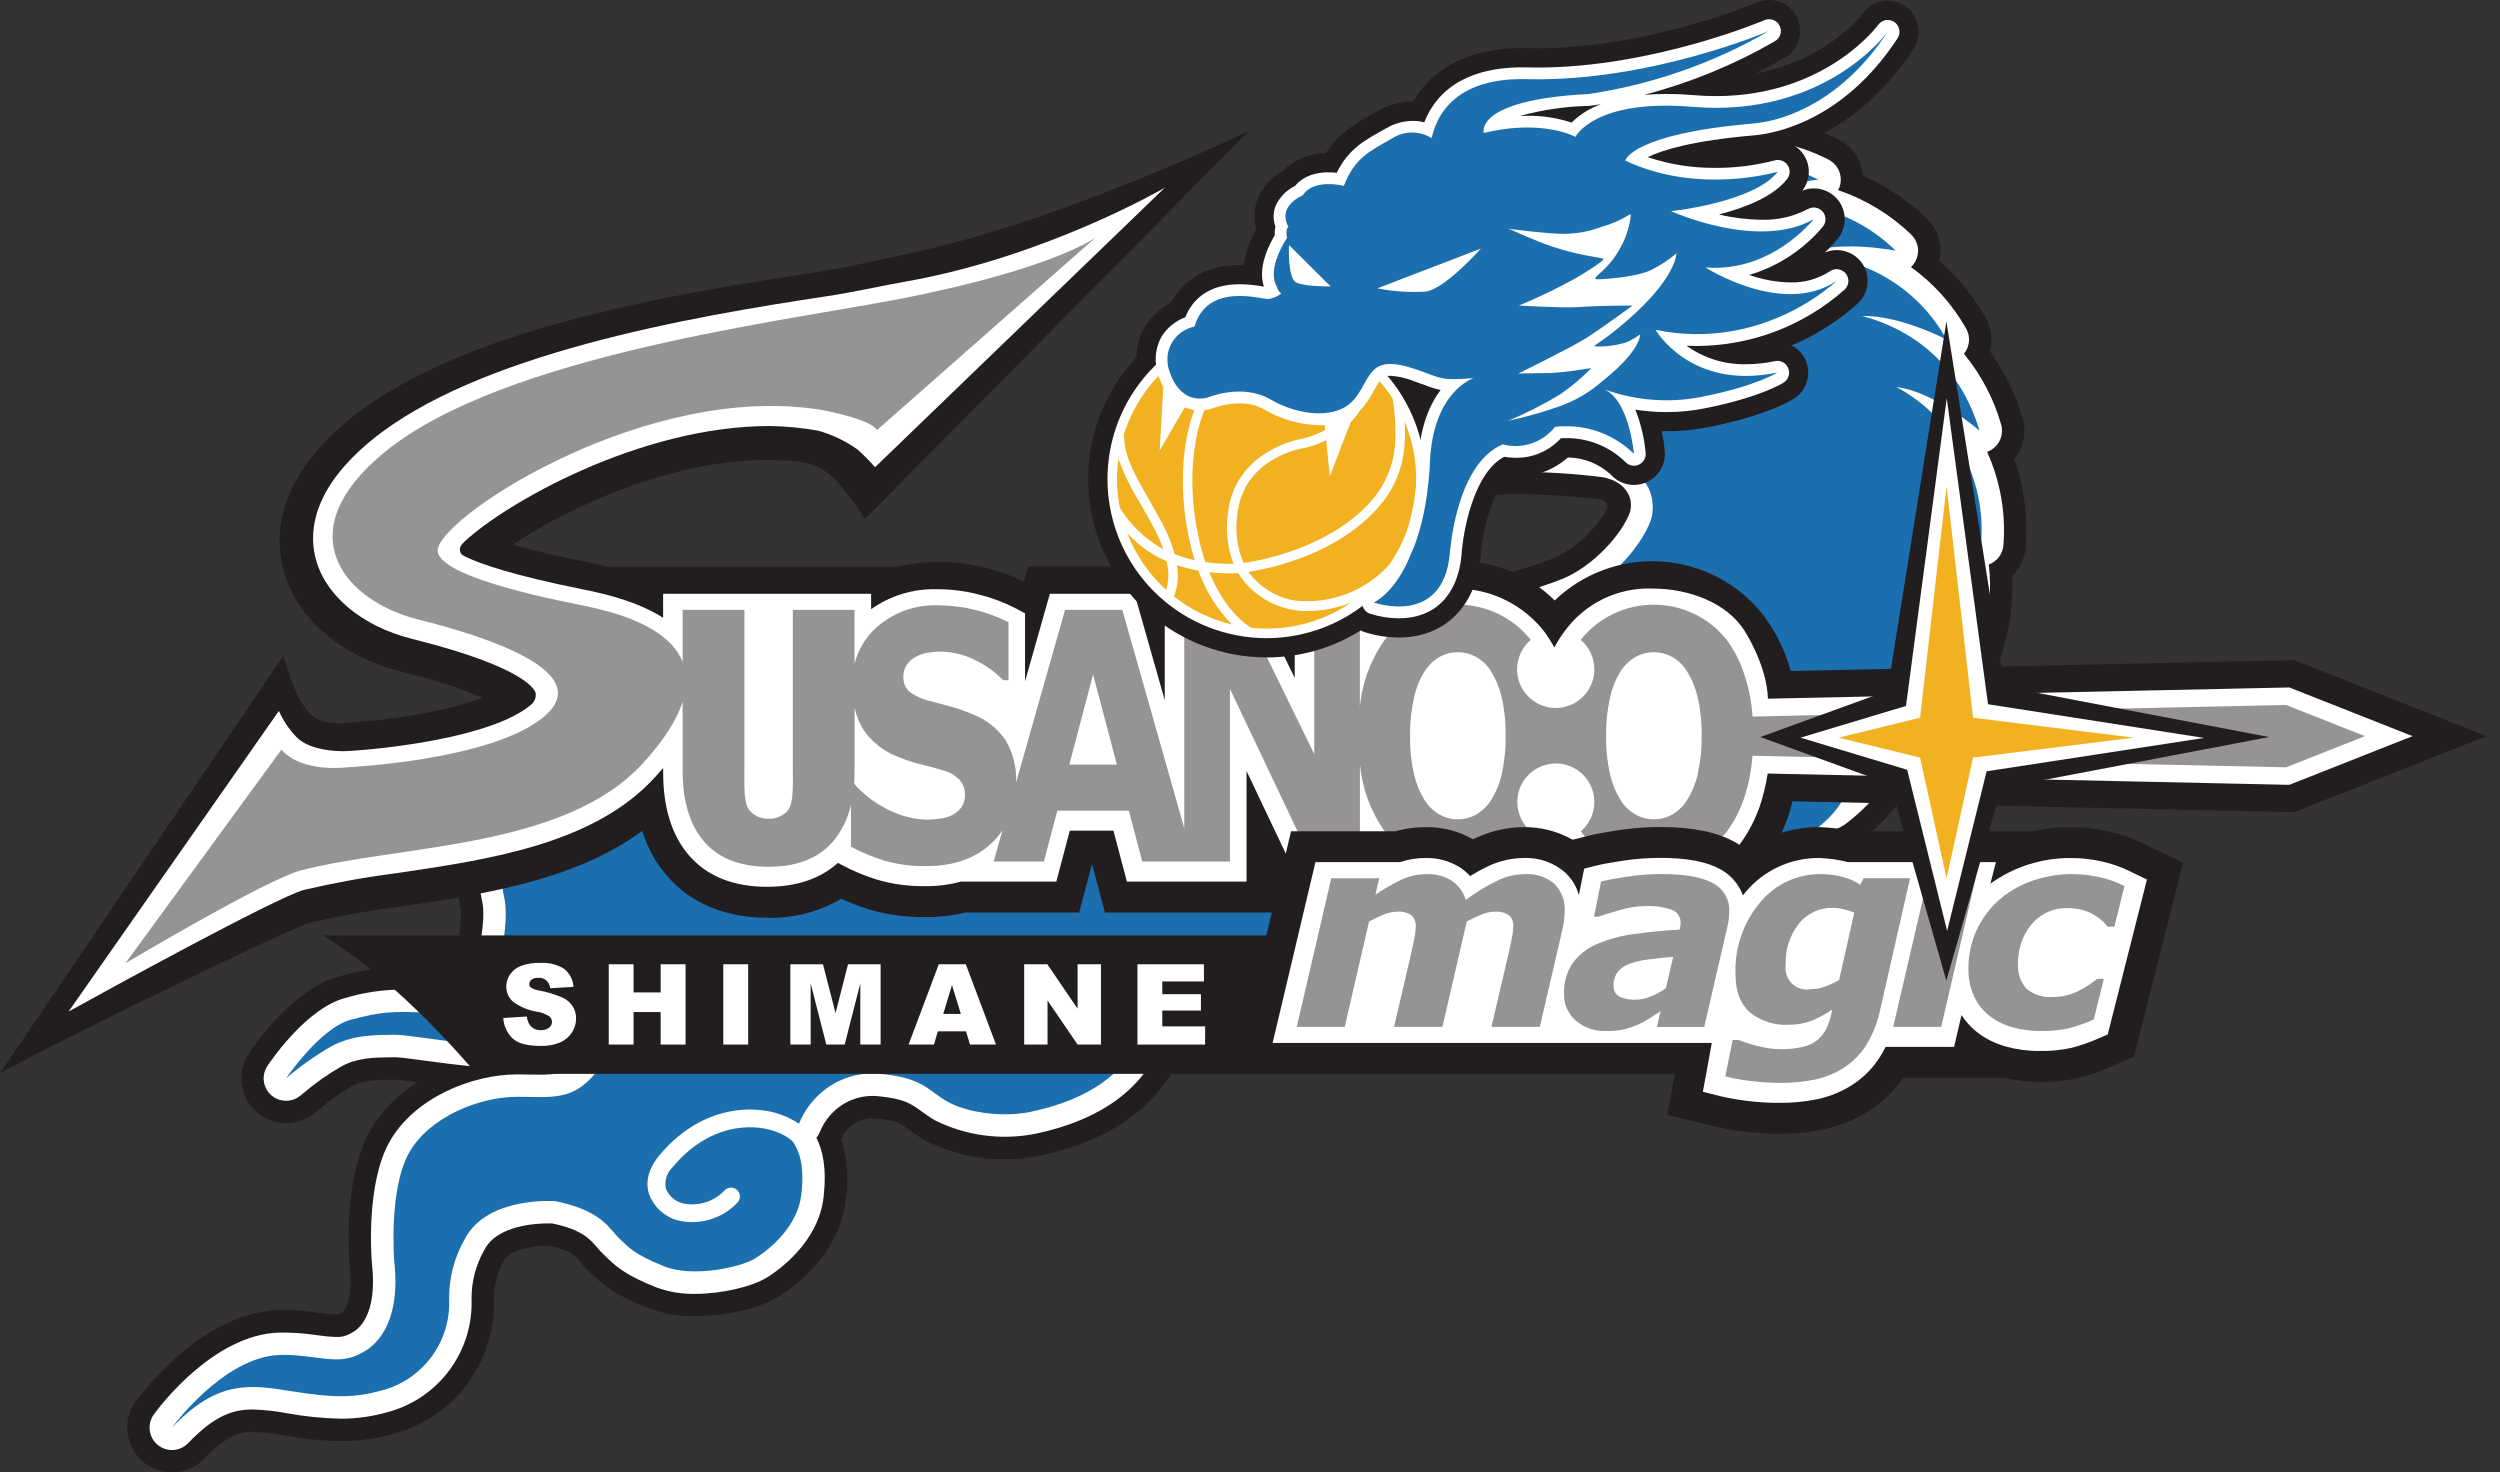 <svg width="163" height="96" viewBox="0 0 163 96" fill="none" xmlns="http://www.w3.org/2000/svg">
<rect x="0" y="0" width="163" height="96" fill="#333333" stroke="none"/>
<path d="M118.886 38.776L60.832 39.461C60.455 39.466 60.083 39.543 59.736 39.688L53.332 42.373C48.757 42.895 44.982 40.05 42.09 41.277C41.95 41.274 41.811 41.273 41.675 41.273C36.718 41.273 33.931 43.418 32.467 45.218C28.333 50.297 29.805 58.115 29.987 58.99L30.02 59.128C30.179 59.824 29.793 62.063 29.505 62.768C29.413 62.873 29.04 63.104 28.229 63.104C28.174 63.104 28.117 63.104 28.059 63.102C27.363 63.076 26.796 63.061 26.293 63.061C24.886 63.055 23.485 63.257 22.136 63.658C19.293 64.408 16.899 67.687 16.232 68.675C15.842 69.254 15.672 69.954 15.753 70.647C15.834 71.341 16.16 71.983 16.673 72.456C17.186 72.93 17.852 73.204 18.55 73.23C19.248 73.255 19.932 73.03 20.478 72.595C20.56 72.529 20.652 72.455 20.756 72.369C21.451 71.776 22.199 71.25 22.991 70.798C23.684 70.419 24.551 70.409 25.39 70.399C25.522 70.399 25.648 70.395 25.746 70.393C25.95 70.395 26.612 70.483 27.202 70.562C25.921 71.362 24.856 72.465 24.102 73.773C22.433 76.784 22.716 81.517 22.791 82.434L22.799 82.531C23.038 84.615 22.524 85.438 22.297 85.584C22.201 85.633 22.134 85.672 22.093 85.697C22.037 85.707 21.979 85.711 21.921 85.709C21.567 85.694 21.213 85.659 20.862 85.606C19.966 85.469 19.061 85.408 18.155 85.423C13.2 85.575 9.284 90.767 8.854 91.359C8.418 91.958 8.226 92.7 8.317 93.435C8.408 94.171 8.774 94.844 9.342 95.319C9.91 95.794 10.638 96.036 11.378 95.996C12.117 95.955 12.814 95.635 13.327 95.101C14.998 93.359 15.89 93.36 16.479 93.36C17.141 93.383 17.801 93.457 18.452 93.58C19.703 93.81 20.971 93.938 22.243 93.96C23.402 93.961 24.555 93.799 25.669 93.479C27.602 92.965 29.303 91.808 30.492 90.198C31.681 88.589 32.286 86.623 32.21 84.624C32.212 83.809 32.418 83.008 32.81 82.294C32.847 82.238 32.882 82.179 32.912 82.119C33.185 81.609 34.414 81.222 35.769 81.222H35.843C37.173 81.519 37.456 81.85 37.811 82.262C38.018 82.514 38.243 82.751 38.483 82.972L38.633 83.113C39.322 83.776 40.12 84.443 42.279 85.298C43.252 85.66 44.286 85.835 45.325 85.815C47.021 85.815 49.379 85.41 50.827 84.502C51.744 83.925 54.764 81.767 55.158 78.184C55.352 76.872 55.246 75.533 54.85 74.267C54.94 74.073 55.053 73.89 55.186 73.722C55.272 73.648 55.349 73.564 55.414 73.471C55.821 73.111 56.346 72.912 56.889 72.91C56.969 72.91 57.05 72.915 57.132 72.923C58.412 73.045 58.627 73.203 59.2 73.616C59.466 73.808 59.797 74.047 60.219 74.297C61.859 75.168 63.695 75.607 65.552 75.572C66.283 75.576 67.013 75.505 67.731 75.362C73.321 74.211 75.974 71.317 77.056 68.652C78.012 68.77 78.974 68.829 79.938 68.828C83.117 68.802 86.27 68.258 89.275 67.218C89.429 67.218 89.584 67.222 89.737 67.222C93.772 67.175 97.733 66.124 101.26 64.165L101.391 64.093C102.478 63.503 103.511 62.818 104.478 62.047C104.989 61.635 105.346 61.062 105.49 60.421C106.956 59.722 108.371 58.92 109.722 58.019C114.42 55.011 116.248 48.877 117.03 46.257C117.048 46.197 117.068 46.132 117.086 46.067C117.193 45.989 117.307 45.907 117.412 45.831C117.822 45.533 118.329 45.168 118.889 44.74V38.771" fill="#221E1F"/>
<path d="M118.886 40.237L60.85 40.922C60.661 40.925 60.475 40.963 60.301 41.035L53.704 43.802C49.017 44.323 45.206 41.491 42.371 42.749C42.135 42.739 41.901 42.733 41.675 42.733C38.156 42.733 35.439 43.88 33.601 46.14C29.829 50.774 31.352 58.371 31.418 58.691L31.434 58.764C31.715 59.837 31.186 62.598 30.823 63.398C30.571 63.962 29.673 64.626 28.003 64.563C27.322 64.537 26.77 64.522 26.291 64.522C25.009 64.515 23.733 64.7 22.505 65.072C20.095 65.707 17.864 68.865 17.441 69.492C17.245 69.781 17.16 70.131 17.2 70.478C17.241 70.825 17.404 71.146 17.661 71.383C17.917 71.62 18.25 71.757 18.6 71.77C18.949 71.782 19.291 71.669 19.564 71.451C19.641 71.39 19.73 71.317 19.829 71.237C20.592 70.586 21.416 70.009 22.288 69.515C23.301 68.961 24.449 68.948 25.369 68.937L25.746 68.932C26.047 68.932 26.794 69.033 27.585 69.139C28.5 69.261 29.639 69.417 30.932 69.541C31.148 69.561 31.363 69.573 31.573 69.573C34.426 69.573 36.019 67.719 36.699 66.928L36.783 66.83C37.303 66.3 37.933 65.893 38.629 65.638C39.326 66.968 38.059 68.62 37.644 69.105C36.932 69.936 36.428 70.068 35.173 70.068C34.962 70.068 34.742 70.064 34.511 70.061C34.259 70.057 33.993 70.052 33.7 70.052C30.784 70.052 26.988 71.574 25.377 74.481C23.881 77.182 24.203 81.799 24.244 82.317L24.249 82.366C24.635 85.747 23.362 86.678 22.962 86.884L22.842 86.949C22.562 87.111 22.242 87.188 21.92 87.17C21.501 87.157 21.084 87.118 20.67 87.054C19.852 86.929 19.025 86.873 18.198 86.884C13.937 87.015 10.419 91.686 10.033 92.219C9.814 92.519 9.718 92.89 9.763 93.258C9.808 93.626 9.991 93.963 10.275 94.201C10.56 94.439 10.924 94.56 11.294 94.539C11.664 94.518 12.012 94.358 12.269 94.09C14.014 92.269 15.213 91.898 16.476 91.898C17.218 91.92 17.956 92 18.685 92.138C19.858 92.355 21.046 92.475 22.238 92.499C23.266 92.498 24.288 92.353 25.276 92.069C26.893 91.639 28.316 90.671 29.31 89.325C30.304 87.978 30.81 86.334 30.745 84.661C30.741 83.562 31.023 82.48 31.563 81.523L31.62 81.427C32.449 79.883 35.002 79.764 35.765 79.764C35.872 79.764 35.957 79.766 36.013 79.768C37.94 80.176 38.459 80.781 38.917 81.317C39.083 81.519 39.262 81.71 39.454 81.888C39.52 81.946 39.58 82.005 39.641 82.065C40.245 82.644 40.899 83.186 42.813 83.944C43.616 84.238 44.466 84.378 45.32 84.359C47.052 84.359 49.038 83.9 50.044 83.269C50.818 82.78 53.378 80.961 53.701 78.028C53.914 76.091 53.623 74.971 53.23 74.186C53.315 74.081 53.385 73.965 53.437 73.841C53.606 73.418 53.847 73.027 54.149 72.686C54.194 72.648 54.235 72.605 54.272 72.558C54.611 72.208 55.017 71.929 55.466 71.739C55.915 71.549 56.398 71.452 56.886 71.453C57.012 71.453 57.141 71.461 57.269 71.473C58.943 71.636 59.386 71.954 60.052 72.437C60.307 72.621 60.596 72.83 60.959 73.046C62.961 74.042 65.234 74.354 67.431 73.936C73.655 72.655 75.483 69.219 76.005 67.019C77.301 67.257 78.616 67.375 79.933 67.371C83.037 67.349 86.115 66.802 89.036 65.753C89.268 65.762 89.501 65.766 89.731 65.766C93.53 65.719 97.257 64.727 100.576 62.878L100.661 62.832C101.678 62.278 102.646 61.638 103.554 60.919C103.771 60.745 103.935 60.513 104.026 60.249C104.117 59.986 104.132 59.702 104.069 59.431C105.326 58.964 106.714 58.213 108.928 56.795C113.169 54.081 114.89 48.311 115.624 45.848C115.694 45.614 115.77 45.359 115.828 45.187C116.003 45.052 116.29 44.844 116.553 44.653C117.162 44.214 117.985 43.618 118.887 42.89V40.241" fill="white"/>
<path d="M118.886 41.699L60.866 42.384L54.074 41.5C49.77 41.965 45.701 42.804 42.652 44.227C29.741 43.426 32.849 58.395 32.849 58.395C33.243 59.908 32.605 63.007 32.159 63.995C31.713 64.982 30.401 66.114 27.951 66.023C25.501 65.931 24.881 65.955 22.88 66.484C20.878 67.013 18.654 70.307 18.654 70.307C19.565 69.524 20.548 68.828 21.589 68.228C23.08 67.417 24.656 67.491 25.701 67.468C26.454 67.453 28.452 67.832 31.074 68.085C33.696 68.337 35.084 66.556 35.683 65.867C36.164 65.316 38.788 63.147 39.791 64.728C40.793 66.309 40.23 68.329 38.754 70.054C37.277 71.778 35.969 71.516 33.711 71.511C31.297 71.508 27.977 72.803 26.657 75.188C25.331 77.58 25.701 82.198 25.701 82.198C26.259 87.076 23.741 88.114 23.595 88.201C22.07 89.115 20.523 88.273 18.243 88.343C14.575 88.457 11.214 93.077 11.214 93.077C14.118 90.048 16.128 90.238 18.92 90.693C21.741 91.154 23.091 91.154 24.888 90.659C26.192 90.318 27.339 89.54 28.139 88.455C28.939 87.37 29.343 86.044 29.284 84.698C29.27 83.306 29.633 81.936 30.333 80.734C31.809 77.984 36.203 78.313 36.203 78.313C39.331 78.948 39.742 80.176 40.432 80.799C40.966 81.278 41.243 81.747 43.353 82.584C45.123 83.285 48.248 82.67 49.268 82.03C50.289 81.39 52.028 79.89 52.249 77.867C52.464 75.926 52.101 75.084 51.734 74.497L51.668 74.411C51.625 74.364 50.685 73.465 48.801 73.499C46.315 73.544 44.635 75.15 43.852 76.104C43.67 76.279 43.534 76.497 43.456 76.738C43.379 76.979 43.363 77.235 43.41 77.484C43.502 77.717 43.647 77.926 43.834 78.094C44.02 78.262 44.243 78.384 44.485 78.451C44.974 78.564 45.485 78.548 45.966 78.404C46.447 78.26 46.882 77.992 47.228 77.628C47.33 77.513 47.472 77.442 47.626 77.432C47.779 77.422 47.929 77.474 48.045 77.575C48.16 77.676 48.231 77.819 48.241 77.972C48.251 78.125 48.2 78.276 48.098 78.391C47.603 78.923 46.974 79.312 46.277 79.516C45.58 79.721 44.841 79.734 44.137 79.554C43.715 79.431 43.328 79.209 43.009 78.907C42.69 78.605 42.448 78.231 42.303 77.816C42.14 77.264 42.12 76.394 42.959 75.37C44.526 73.454 46.594 72.381 48.781 72.341C49.067 72.337 49.353 72.35 49.637 72.382C50.516 72.474 51.36 72.778 52.095 73.269C52.34 72.653 52.702 72.09 53.16 71.611C53.697 71.035 54.361 70.59 55.099 70.314C55.838 70.037 56.63 69.935 57.414 70.016C60.13 70.281 60.422 71.023 61.708 71.788C62.993 72.552 65.383 72.864 67.141 72.503C75.357 70.811 74.745 65.221 74.745 65.221C81.712 67.198 88.798 64.279 88.798 64.279C92.684 64.414 96.532 63.477 99.922 61.571C100.877 61.055 101.785 60.456 102.637 59.782C102.051 59.838 101.234 59.434 100.311 58.817C102.996 58.377 104.024 58.202 108.144 55.564C112.898 52.52 114.203 44.837 114.61 44.318C114.883 43.969 116.807 42.79 118.889 40.986V41.7" fill="#1C6FAF"/>
<path d="M131.337 29.931C131.639 29.56 131.845 29.122 131.938 28.653C132.031 28.185 132.007 27.7 131.87 27.243C131.409 25.686 130.69 24.217 129.742 22.899C129.843 22.525 129.869 22.135 129.817 21.751C129.766 21.367 129.639 20.998 129.443 20.663C128.652 19.286 127.639 18.049 126.445 17.002C126.56 16.504 126.543 15.985 126.395 15.496C126.247 15.007 125.973 14.565 125.6 14.214C124.393 13.065 122.996 12.132 121.472 11.456C121.428 10.955 121.255 10.473 120.971 10.058C120.686 9.643 120.3 9.308 119.848 9.086C118.055 8.184 116.092 7.67 114.087 7.578C113.852 7.275 113.559 7.02 113.226 6.83C112.892 6.64 112.525 6.517 112.144 6.469C110.742 6.286 109.322 6.304 107.925 6.522C107.374 6.121 106.7 5.926 106.02 5.971C101.37 6.271 98.39 8.399 96.585 10.41C92.799 11.488 89.184 13.098 85.85 15.191C82.825 17.042 79.983 19.177 77.364 21.568C77.072 21.844 76.839 22.178 76.681 22.548C76.523 22.918 76.444 23.316 76.447 23.718C76.451 24.121 76.537 24.518 76.701 24.885C76.865 25.252 77.103 25.582 77.4 25.853L85.906 33.622L86.037 33.771C86.567 34.331 87.297 34.658 88.068 34.683C88.838 34.707 89.587 34.426 90.151 33.901C91.021 33.091 93.756 32.226 98.823 32.226C100.618 32.223 102.412 32.33 104.194 32.546C104.621 32.61 104.923 32.816 104.758 33.217C103.967 34.596 102.772 35.7 101.334 36.38C99.337 37.195 94.477 38.571 88.929 38.571C87.577 38.575 86.227 38.482 84.889 38.292C84.453 38.229 84.007 38.265 83.586 38.398C83.165 38.531 82.78 38.758 82.459 39.062L74.789 46.32C74.487 46.606 74.249 46.954 74.092 47.34C73.935 47.725 73.862 48.14 73.879 48.556C73.895 48.972 74 49.38 74.186 49.753C74.373 50.125 74.636 50.453 74.96 50.716L89.356 62.368C89.875 62.79 90.525 63.02 91.194 63.02C91.289 63.02 91.384 63.014 91.479 63.006L105.472 61.631L107.144 61.689C107.536 61.702 107.927 61.636 108.293 61.495C108.659 61.354 108.993 61.141 109.275 60.868C109.604 60.553 109.853 60.165 110.003 59.735C110.915 59.498 111.801 59.168 112.646 58.75C113.059 58.984 113.523 59.115 113.997 59.13C114.472 59.145 114.943 59.043 115.37 58.835C117.129 58 118.696 56.81 119.971 55.34C120.512 55.273 121.023 55.055 121.446 54.711C123.017 53.47 124.304 51.907 125.221 50.127C125.632 50.057 126.024 49.899 126.37 49.664C126.715 49.43 127.007 49.124 127.224 48.767C128.076 47.382 128.687 45.863 129.034 44.275C129.397 44.099 129.719 43.849 129.981 43.543C130.243 43.236 130.438 42.879 130.555 42.493C131.055 40.893 131.27 39.217 131.19 37.543C131.721 37.035 132.042 36.344 132.086 35.61C132.225 33.686 131.97 31.755 131.338 29.933" fill="#221E1F"/>
<path d="M129.558 29.462C129.664 29.425 129.765 29.375 129.859 29.314C130.126 29.142 130.33 28.888 130.441 28.591C130.551 28.293 130.561 27.968 130.47 27.663C129.986 25.982 129.162 24.418 128.048 23.068C128.238 22.837 128.353 22.554 128.377 22.256C128.401 21.957 128.333 21.659 128.182 21.401C127.286 19.83 126.063 18.47 124.595 17.413C124.717 17.298 124.819 17.164 124.895 17.015C125.041 16.733 125.091 16.411 125.038 16.098C124.984 15.785 124.83 15.498 124.599 15.28C123.245 13.983 121.623 13 119.847 12.399C119.92 12.265 119.971 12.12 119.996 11.97C120.053 11.657 120.006 11.335 119.863 11.051C119.72 10.768 119.488 10.538 119.203 10.398C117.458 9.514 115.532 9.045 113.576 9.028C113.449 9.028 113.325 9.03 113.201 9.034C113.133 8.744 112.977 8.481 112.756 8.282C112.534 8.083 112.256 7.956 111.96 7.919C111.37 7.843 110.775 7.805 110.18 7.804C109.259 7.801 108.341 7.902 107.443 8.102C107.303 7.881 107.105 7.701 106.872 7.582C106.638 7.464 106.376 7.41 106.114 7.428C101.698 7.713 98.969 9.827 97.395 11.708C93.587 12.739 89.953 14.333 86.615 16.436C83.675 18.234 80.913 20.309 78.368 22.631C78.221 22.769 78.105 22.936 78.026 23.121C77.947 23.306 77.907 23.505 77.909 23.706C77.91 23.907 77.953 24.106 78.035 24.29C78.117 24.474 78.236 24.638 78.384 24.774L86.981 32.624L87.1 32.766C87.365 33.046 87.73 33.21 88.115 33.222C88.5 33.234 88.874 33.094 89.156 32.831C90.567 31.518 94.091 30.765 98.823 30.765C100.697 30.761 102.568 30.874 104.428 31.103C104.666 31.134 106.024 31.376 106.308 32.6C106.354 32.861 106.344 33.13 106.278 33.386C105.755 34.836 103.865 36.928 101.886 37.734C99.078 38.878 93.979 40.032 88.929 40.032C87.507 40.036 86.087 39.938 84.679 39.738C84.461 39.707 84.238 39.725 84.027 39.791C83.816 39.858 83.624 39.972 83.463 40.124L75.794 47.382C75.643 47.525 75.524 47.699 75.446 47.891C75.367 48.084 75.331 48.292 75.339 48.5C75.347 48.708 75.4 48.912 75.493 49.098C75.587 49.284 75.719 49.448 75.881 49.579L90.273 61.232C90.534 61.442 90.859 61.556 91.194 61.556L91.337 61.551L105.428 60.165L107.195 60.227C107.391 60.233 107.587 60.2 107.77 60.13C107.953 60.059 108.12 59.953 108.261 59.817C108.402 59.68 108.514 59.517 108.591 59.336C108.668 59.156 108.707 58.962 108.707 58.765V58.526C110.168 58.259 111.569 57.731 112.844 56.969C112.89 57.045 112.943 57.117 113.003 57.183C113.215 57.419 113.499 57.579 113.81 57.64C114.122 57.701 114.445 57.658 114.73 57.519C116.805 56.508 118.221 55.436 119.254 54.085C119.677 54.174 120.177 53.857 120.527 53.573C122.179 52.275 123.474 50.577 124.289 48.641L124.34 48.655C124.646 48.739 124.971 48.722 125.266 48.605C125.561 48.488 125.809 48.278 125.974 48.007C126.907 46.515 127.521 44.846 127.778 43.105C128.088 43.101 128.389 42.998 128.637 42.812C128.885 42.625 129.067 42.365 129.157 42.068C129.696 40.369 129.872 38.575 129.673 36.803C129.939 36.705 130.171 36.532 130.34 36.305C130.509 36.077 130.608 35.805 130.625 35.522C130.784 33.445 130.418 31.362 129.56 29.463" fill="white"/>
<path d="M76.798 48.442L91.193 60.095L105.377 58.702L107.241 58.766V56.743C108.154 56.285 108.999 55.702 109.753 55.013C109.081 55.818 108.338 56.56 107.531 57.23C112.451 56.646 114.851 53.657 115.94 51.6C115.559 53.851 114.086 56.206 114.086 56.206C122.23 53.364 120.914 49.491 120.278 46.791C120.718 49.196 121.427 51.921 121.427 51.921C126.27 48 124.299 43.547 123.906 41.786C125.112 43.906 124.724 47.246 124.724 47.246C127.519 42.66 126.234 38.654 125.21 36.662C126.882 38.425 127.756 41.643 127.756 41.643C129.366 36.342 126.923 32.719 125.441 31.116C127.52 32.416 129.164 35.432 129.164 35.432C129.34 33.381 128.912 31.323 127.933 29.512C126.955 27.7 125.468 26.215 123.656 25.237C126.166 25.542 129.067 28.085 129.067 28.085C127.498 22.857 123.55 21.156 121.401 20.605C123.857 20.533 126.916 22.139 126.916 22.139C125.973 20.425 124.574 19.006 122.874 18.039C121.174 17.072 119.239 16.594 117.285 16.66C119.586 15.542 123.594 16.345 123.594 16.345C122.179 14.944 120.4 13.968 118.457 13.529C116.515 13.091 114.489 13.207 112.609 13.864C114.476 12.118 118.556 11.71 118.556 11.71C113.301 9.125 109.153 11.274 107.474 12.447C108.998 10.644 111.774 9.369 111.774 9.369C107.565 8.839 104.723 10.461 103.013 12.026C103.924 10.835 104.998 9.778 106.205 8.888C102.084 9.155 99.62 11.184 98.221 13.009C94.382 13.986 90.721 15.564 87.375 17.684C84.522 19.428 81.841 21.44 79.369 23.692L88.18 31.739L88.159 31.758C91.474 28.676 101.088 29.186 104.618 29.651C105.103 29.716 106.582 30.05 107.525 31.908C107.787 32.532 107.832 33.227 107.651 33.88C106.953 35.817 104.676 38.174 102.434 39.086C98.994 40.486 91.459 42.202 84.465 41.183L76.797 48.441" fill="#1C6FAF"/>
<path d="M41.879 54.17C42.209 55.278 42.776 56.3 43.542 57.166C45.07 58.914 47.318 59.838 50.043 59.838C51.729 59.885 53.394 59.457 54.849 58.602C55.446 58.874 56.06 59.108 56.688 59.3C57.868 59.644 59.093 59.81 60.322 59.794C61.203 59.805 62.082 59.706 62.938 59.497H70.364L71.201 56.334L72.039 59.497H83.207V58.827L83.524 59.498H91.679V59.271C92.736 59.656 93.853 59.849 94.978 59.84C96.699 58.196 98.988 57.278 101.368 57.278C103.749 57.278 106.037 58.196 107.758 59.84C109.161 59.877 110.552 59.574 111.813 58.957C113.073 58.34 114.165 57.426 114.996 56.296C115.884 55.084 116.522 53.707 116.871 52.246L149.223 52.946L149.581 52.953L162.129 47.997L149.581 43.04L116.754 43.749C116.386 42.394 115.755 41.124 114.898 40.013C114.098 39.021 113.1 38.206 111.968 37.62C110.836 37.033 109.594 36.689 108.322 36.608C107.05 36.527 105.775 36.711 104.577 37.148C103.38 37.586 102.286 38.267 101.366 39.15C100.528 38.315 99.531 37.658 98.433 37.219C97.335 36.779 96.16 36.565 94.978 36.589C94.155 36.61 93.338 36.724 92.542 36.931H67.044L66.765 37.912C65.991 37.546 65.182 37.256 64.352 37.045C63.297 36.772 62.212 36.633 61.123 36.633C60.283 36.628 59.446 36.728 58.631 36.932H39.564L39.034 36.809L38.871 36.772C38.77 36.749 38.575 36.709 38.304 36.655C36.282 36.251 34.789 35.891 33.693 35.587C33.375 35.519 33.686 35.342 33.686 35.342C37.187 33.062 43.695 29.992 50.022 29.992C50.899 29.99 51.775 30.054 52.642 30.186C53.325 30.391 53.949 30.757 54.463 31.253C55.169 32.067 55.816 32.93 56.399 33.837L81.425 8.54C81.394 8.563 69.788 14.138 60.299 16.294C59.191 16.545 55.112 17.463 53.525 17.703C44.228 19.099 30.026 21.382 22.759 27.36C18.229 31.089 17.893 34.6 18.41 36.888C19.143 40.137 22.134 42.79 26.219 43.811C28.016 44.229 29.776 44.793 31.482 45.496C28.987 46.44 24.903 47.026 22.27 47.154H22.168C21.633 47.181 21.099 47.074 20.614 46.845C19.338 46.193 18.482 42.748 18.482 42.748L0 69.973C3.754 67.885 19.015 60.469 20.176 60.169C22.114 59.72 24.075 59.37 26.049 59.118C31.34 58.336 37.216 57.467 41.61 54.366L41.878 54.17" fill="#221E1F"/>
<path d="M115.271 45.555L149.264 44.822L157.298 47.996L149.264 51.171L115.256 50.435C115.203 50.783 115.131 51.118 115.053 51.446C115.036 51.509 115.022 51.574 115.006 51.638L114.98 51.737C114.69 52.927 114.168 54.049 113.445 55.037C112.767 55.904 111.901 56.604 110.912 57.086C109.922 57.568 108.836 57.819 107.736 57.819C106.636 57.819 105.55 57.568 104.561 57.086C103.571 56.604 102.705 55.904 102.027 55.037H100.666C100.027 55.85 99.222 56.517 98.305 56.995C97.388 57.473 96.379 57.75 95.347 57.807C94.314 57.865 93.281 57.702 92.317 57.329C91.352 56.956 90.478 56.382 89.752 55.645V57.479H84.698L81.274 50.268V57.479H73.475L72.597 54.161H69.75L68.872 57.479H62.655C61.886 57.689 61.091 57.788 60.294 57.775C59.254 57.791 58.218 57.652 57.219 57.364C56.391 57.111 55.589 56.776 54.827 56.365L54.632 56.26C53.488 57.295 51.937 57.818 50.015 57.818C47.825 57.818 46.118 57.139 44.945 55.796C43.812 54.501 43.238 52.676 43.238 50.371V50.071C43.07 50.27 42.894 50.47 42.709 50.672C38.737 55.029 31.925 56.035 25.916 56.922C23.871 57.184 21.84 57.55 19.832 58.017C18.088 58.47 6.702 64.713 4.469 65.956L18.184 46.351C18.45 46.956 18.817 47.512 19.27 47.994C19.9 48.719 21.265 48.978 22.332 48.978C22.45 48.978 22.524 48.976 22.536 48.974C25.055 48.852 32.101 48.077 34.616 45.954C34.729 45.867 34.817 45.751 34.871 45.619C34.925 45.487 34.944 45.343 34.926 45.202C34.911 45.12 34.623 43.591 26.868 41.654C23.526 40.819 21.104 38.748 20.54 36.247C20.149 34.512 20.467 31.797 24.202 28.722C31.038 23.098 44.852 20.674 53.926 19.312C55.527 19.073 57.814 18.571 58.957 18.375C68.134 16.779 75.908 12.265 75.942 12.241L57.053 30.463C56.697 30.052 56.314 29.665 55.908 29.304C55.124 28.745 54.248 28.329 53.32 28.074C52.284 27.891 51.234 27.792 50.182 27.777C41.68 27.777 32.909 32.859 30.317 35.285C30.317 35.285 29.962 35.583 29.982 35.821C30.003 36.058 30.055 36.154 30.324 36.284C31.282 36.757 33.402 37.507 38.069 38.44C38.313 38.489 38.492 38.525 38.584 38.547C39.571 38.769 41.579 39.224 43.235 40.28V38.715H56.796V39.72C58.049 38.831 59.557 38.374 61.093 38.416C62.021 38.416 62.946 38.535 63.844 38.768C64.664 38.971 65.458 39.269 66.208 39.657L66.832 39.989V44.429L68.452 38.714H73.972L75.942 45.654V38.714H81.737L84.415 44.197V38.714H89.749V40.538C90.475 39.804 91.348 39.232 92.311 38.861C93.274 38.489 94.305 38.327 95.335 38.383C96.366 38.44 97.373 38.715 98.289 39.19C99.206 39.665 100.011 40.329 100.652 41.138C100.909 41.48 101.139 41.84 101.34 42.217C101.541 41.841 101.77 41.482 102.025 41.141C102.678 40.248 103.539 39.53 104.534 39.047C105.529 38.565 106.626 38.333 107.731 38.373C110.128 38.373 112.573 39.306 113.713 41.081C113.713 41.081 115.192 43.3 115.27 45.556" fill="white"/>
<path d="M154.191 47.995L149.056 45.965L114.266 46.718C114.191 45.551 113.929 44.403 113.488 43.319L113.483 43.303C113.405 43.124 113.325 42.948 113.238 42.78L113.163 42.64C113.089 42.502 113.012 42.364 112.93 42.232C112.864 42.129 112.796 42.028 112.727 41.93C112.678 41.862 112.636 41.787 112.585 41.721C112.015 41.004 111.291 40.425 110.467 40.027C109.642 39.629 108.738 39.423 107.823 39.423C106.907 39.423 106.003 39.629 105.179 40.027C104.354 40.425 103.63 41.004 103.06 41.721C103.454 42.054 103.735 42.5 103.867 42.999C103.999 43.497 103.974 44.024 103.797 44.508C103.619 44.992 103.297 45.41 102.875 45.706C102.452 46.001 101.949 46.159 101.433 46.159C100.918 46.159 100.415 46.001 99.992 45.706C99.569 45.41 99.247 44.992 99.07 44.508C98.892 44.024 98.868 43.497 99 42.999C99.131 42.5 99.413 42.054 99.806 41.721C99.237 41.004 98.513 40.425 97.688 40.027C96.864 39.629 95.96 39.423 95.044 39.423C94.129 39.423 93.225 39.629 92.4 40.027C91.576 40.425 90.852 41.004 90.282 41.721C89.365 43.012 88.806 44.523 88.664 46.1V39.765H85.688V49.164L81.095 39.765H77.213V54.001L73.178 39.765H69.441L66.251 51.014C66.294 50.047 66.054 49.087 65.56 48.254C65.035 47.491 64.29 46.905 63.424 46.574C62.977 46.382 62.518 46.22 62.05 46.087C61.625 45.97 61.181 45.849 60.719 45.725C60.199 45.62 59.708 45.403 59.281 45.09C59.149 44.961 59.047 44.806 58.981 44.634C58.915 44.462 58.888 44.277 58.9 44.094C58.896 43.82 58.979 43.552 59.137 43.329C59.281 43.116 59.475 42.944 59.704 42.827C59.946 42.697 60.207 42.605 60.478 42.557C60.744 42.509 61.015 42.485 61.285 42.485C62.067 42.489 62.838 42.672 63.539 43.019C64.235 43.347 64.867 43.797 65.404 44.347H65.752V40.566C64.338 39.851 62.777 39.474 61.192 39.466C59.704 39.406 58.25 39.926 57.137 40.915C56.436 41.547 55.941 42.374 55.716 43.289V39.763H51.692V50.001C51.692 51.183 51.758 52.296 51.382 52.832C51.225 53.013 51.029 53.157 50.808 53.252C50.588 53.347 50.349 53.391 50.11 53.382C49.866 53.39 49.624 53.342 49.403 53.241C49.181 53.14 48.986 52.989 48.832 52.8C48.465 52.241 48.536 51.139 48.536 50.001V39.763H44.511V43.161C43.561 40.753 39.905 39.9 38.423 39.564C37.526 39.36 28.082 37.689 28.555 35.745C29.128 33.38 42.413 24.857 53.621 26.737C53.621 26.737 56.757 27.31 57.18 28.041L71.437 15.482C71.437 15.482 68.751 17.5 58.892 19.445C51.474 20.909 32.838 23.092 25.047 29.504C18.664 34.757 22.493 39.195 27.247 40.383C32.031 41.579 38.846 43.874 35.47 46.726C32.094 49.577 22.701 50.023 22.701 50.023C22.701 50.023 19.709 50.441 18.349 48.876L8.178 62.806C8.178 62.806 17.355 57.337 19.626 56.749C26.135 55.061 36.815 55.363 41.931 49.751C43.348 48.195 44.149 46.876 44.508 45.757V50.245C44.508 52.263 44.981 53.812 45.925 54.892C46.87 55.972 48.264 56.512 50.107 56.513C51.951 56.513 53.347 55.973 54.294 54.892C54.885 54.193 55.293 53.357 55.48 52.461V55.2C56.173 55.575 56.903 55.881 57.657 56.111C58.545 56.365 59.465 56.486 60.388 56.47C62.193 56.47 63.62 55.965 64.671 54.954C64.93 54.708 65.162 54.434 65.364 54.139L64.787 56.174H68.06L68.938 52.857H73.6L74.476 56.174H80.192V44.912L85.537 56.174H88.667V49.835C88.812 51.409 89.371 52.917 90.285 54.206C90.854 54.926 91.578 55.508 92.403 55.907C93.229 56.307 94.134 56.515 95.051 56.515C95.968 56.515 96.873 56.307 97.698 55.907C98.524 55.508 99.248 54.926 99.816 54.206C99.424 53.874 99.143 53.429 99.012 52.932C98.881 52.434 98.905 51.909 99.082 51.426C99.259 50.943 99.58 50.526 100.002 50.232C100.424 49.937 100.926 49.779 101.44 49.779C101.954 49.779 102.456 49.937 102.878 50.232C103.299 50.526 103.621 50.943 103.798 51.426C103.975 51.909 103.999 52.434 103.868 52.932C103.737 53.429 103.456 53.874 103.063 54.206C103.632 54.926 104.356 55.508 105.182 55.908C106.007 56.308 106.913 56.516 107.83 56.516C108.747 56.516 109.653 56.308 110.478 55.908C111.304 55.508 112.028 54.926 112.596 54.206C113.547 52.933 114.1 51.283 114.264 49.275L149.059 50.027L154.195 47.998M62.669 52.66C62.501 52.865 62.293 53.034 62.058 53.156C61.81 53.273 61.544 53.347 61.271 53.377C61.014 53.416 60.753 53.438 60.493 53.442C59.663 53.428 58.846 53.236 58.096 52.88C57.248 52.494 56.482 51.948 55.841 51.273L55.69 51.093C55.709 50.818 55.719 50.532 55.719 50.237V46.15C55.826 46.632 56.008 47.094 56.26 47.518C56.809 48.354 57.611 48.993 58.548 49.343C59.029 49.546 59.525 49.71 60.032 49.832C60.56 49.959 61.06 50.097 61.534 50.245C61.924 50.349 62.279 50.556 62.561 50.845C62.793 51.099 62.918 51.432 62.913 51.776C62.933 52.09 62.846 52.4 62.666 52.657L62.669 52.66ZM69.721 49.852L71.269 43.973L72.82 49.852H69.721ZM97.941 50.364C97.811 50.989 97.574 51.587 97.239 52.131C96.996 52.534 96.655 52.869 96.249 53.107C95.885 53.313 95.475 53.422 95.057 53.422C94.639 53.422 94.228 53.315 93.864 53.112C93.459 52.881 93.119 52.551 92.874 52.153C92.557 51.635 92.326 51.068 92.194 50.474C92.007 49.656 91.92 48.817 91.935 47.978C91.923 47.13 92.013 46.285 92.203 45.459C92.33 44.855 92.563 44.279 92.892 43.757C93.144 43.364 93.488 43.039 93.893 42.81C94.253 42.619 94.654 42.52 95.062 42.522C95.469 42.524 95.87 42.627 96.228 42.821C96.636 43.05 96.978 43.38 97.222 43.779C97.541 44.296 97.772 44.862 97.906 45.454C98.095 46.278 98.183 47.121 98.168 47.966C98.178 48.77 98.1 49.573 97.937 50.36L97.941 50.364ZM110.719 50.364C110.589 50.989 110.353 51.587 110.019 52.131C109.776 52.534 109.435 52.87 109.028 53.107C108.665 53.313 108.254 53.422 107.836 53.422C107.419 53.422 107.008 53.315 106.643 53.112C106.238 52.881 105.897 52.551 105.654 52.153C105.337 51.635 105.106 51.068 104.973 50.474C104.787 49.656 104.701 48.817 104.716 47.978C104.703 47.13 104.793 46.285 104.981 45.459C105.109 44.855 105.343 44.279 105.672 43.757C105.924 43.364 106.267 43.039 106.673 42.81C107.032 42.619 107.434 42.52 107.841 42.522C108.248 42.524 108.649 42.627 109.007 42.821C109.415 43.05 109.757 43.38 110 43.779C110.32 44.295 110.552 44.861 110.686 45.454C110.875 46.277 110.964 47.121 110.949 47.966C110.959 48.77 110.88 49.573 110.715 50.36L110.719 50.364Z" fill="#959393"/>
<path d="M114.549 0.16C114.479 0.19 107.467 3.149 100.225 3.149L99.213 3.137C95.898 3.137 93.425 4.371 92.131 6.627H92.105C91.279 6.633 90.469 6.856 89.757 7.274L89.403 7.475C88.363 8.059 87.296 8.665 86.437 9.995C85.918 9.989 85.403 10.087 84.922 10.283C84.442 10.479 84.006 10.769 83.639 11.136C82.876 11.562 82.286 12.239 81.968 13.052C81.846 13.389 81.784 13.744 81.784 14.103C81.788 14.366 81.825 14.628 81.893 14.882L81.881 14.98C81.479 15.694 81.211 16.476 81.089 17.287C81.001 17.284 80.915 17.278 80.824 17.278C78.761 17.278 77.197 18.151 76.352 19.734C75.636 20.092 75.039 20.649 74.631 21.338C74.286 21.933 74.103 22.609 74.101 23.298C72.592 24.899 71.571 26.897 71.157 29.057C71.018 29.785 70.948 30.524 70.947 31.264C70.954 33.964 71.901 36.578 73.624 38.656C75.348 40.735 77.741 42.149 80.392 42.657C81.116 42.794 81.85 42.864 82.587 42.865C84.757 42.868 86.883 42.258 88.72 41.103C88.777 41.136 88.835 41.165 88.895 41.19C89.638 41.435 90.416 41.562 91.198 41.566C94.165 41.566 96.203 39.573 96.529 36.365L96.54 36.252C96.641 34.602 97.309 31.947 98.427 31.066C98.56 31.076 98.689 31.101 98.823 31.101C100.075 31.104 101.286 30.651 102.23 29.829C103.27 29.843 104.268 30.242 105.031 30.951C105.305 31.254 105.664 31.467 106.061 31.561C106.458 31.657 106.875 31.629 107.256 31.482C107.637 31.336 107.965 31.078 108.196 30.741C108.428 30.405 108.552 30.006 108.552 29.598L108.544 29.428C108.504 28.984 108.438 28.542 108.347 28.105C108.451 28.108 108.556 28.117 108.66 28.117C109.565 28.118 110.468 28.03 111.356 27.856C115.196 27.099 116.813 26.097 116.983 25.985C117.265 25.801 117.496 25.55 117.656 25.254C117.816 24.958 117.9 24.627 117.9 24.291C117.901 23.924 117.8 23.564 117.607 23.251C117.415 22.939 117.14 22.686 116.813 22.521C118.407 21.852 119.877 20.918 121.159 19.758C121.496 19.432 121.708 18.998 121.758 18.533C121.809 18.067 121.696 17.598 121.438 17.207C121.179 16.816 120.793 16.528 120.344 16.392C119.896 16.256 119.414 16.281 118.982 16.463C119.289 16.174 119.577 15.865 119.844 15.539C120.119 15.19 120.27 14.761 120.276 14.318C120.281 13.874 120.139 13.441 119.873 13.086C119.606 12.732 119.23 12.475 118.803 12.357C118.375 12.238 117.921 12.265 117.51 12.432L117.514 12.427C117.775 12.089 117.922 11.676 117.933 11.248C117.945 10.821 117.819 10.401 117.576 10.049C117.423 9.833 117.229 9.65 117.005 9.51C119.189 8.766 122.216 7.071 124.767 3.18C124.981 2.853 125.094 2.47 125.094 2.08C125.096 1.651 124.962 1.232 124.711 0.885C124.46 0.537 124.105 0.279 123.697 0.147C123.289 0.015 122.85 0.016 122.443 0.151C122.036 0.285 121.682 0.546 121.433 0.895C121.33 1.032 119.12 3.925 114.485 4.774C115.105 4.464 115.732 4.135 116.363 3.766C116.668 3.588 116.921 3.333 117.097 3.026C117.273 2.719 117.365 2.372 117.365 2.018C117.365 1.702 117.291 1.391 117.148 1.109C116.916 0.651 116.518 0.298 116.035 0.122C115.552 -0.054 115.02 -0.039 114.548 0.163M96.529 36.362L96.524 36.403L96.533 36.335L96.529 36.362Z" fill="#221E1F"/>
<path d="M82.589 41.609C81.931 41.608 81.275 41.546 80.63 41.422C78.096 40.938 75.833 39.526 74.284 37.463C72.735 35.399 72.011 32.833 72.253 30.264C72.495 27.695 73.685 25.309 75.592 23.571C77.499 21.833 79.985 20.869 82.565 20.865C83.222 20.866 83.878 20.928 84.524 21.051C87.058 21.536 89.32 22.948 90.868 25.012C92.417 27.075 93.141 29.641 92.899 32.209C92.658 34.778 91.467 37.164 89.561 38.902C87.654 40.64 85.168 41.605 82.589 41.609Z" fill="white"/>
<path d="M75.846 35.808C75.681 35.34 75.481 34.884 75.247 34.446C74.921 33.831 74.613 33.289 74.313 32.766C73.754 31.869 73.288 30.917 72.921 29.925C72.777 30.983 72.808 32.057 73.012 33.105C73.705 34.238 74.682 35.17 75.846 35.81" fill="#F2B121"/>
<path d="M76.539 38.888C77.652 39.769 78.944 40.395 80.326 40.722C79.35 39.721 78.603 38.521 78.135 37.205C77.662 37.118 77.195 36.999 76.739 36.848C76.866 37.534 76.796 38.241 76.539 38.889" fill="#F2B121"/>
<path d="M91.563 29.165C91.442 30.549 90.896 31.861 89.999 32.921C87.295 36.136 82.825 37.066 81.402 37.287C82.124 38.281 83.207 38.952 84.418 39.154C85.56 39.283 86.717 39.136 87.791 38.727C88.865 38.317 89.826 37.657 90.593 36.8C91.525 35.456 92.105 33.899 92.279 32.273C92.452 30.647 92.215 29.003 91.587 27.492C91.615 28.049 91.607 28.607 91.563 29.163" fill="#F2B121"/>
<path d="M85.251 39.84C84.933 39.843 84.615 39.817 84.301 39.762C83.571 39.634 82.876 39.355 82.26 38.942C81.645 38.53 81.122 37.993 80.726 37.367C80.582 37.377 80.378 37.386 80.124 37.386C79.696 37.386 79.269 37.361 78.844 37.311C79.686 39.32 80.712 40.377 81.568 40.932C83.858 41.176 86.161 40.599 88.064 39.302C87.168 39.652 86.215 39.834 85.252 39.84" fill="#F2B121"/>
<path d="M84.926 29.231C84.768 29.257 81.064 29.9 80.673 33.551C80.517 34.621 80.656 35.712 81.076 36.708C82.063 36.568 86.826 35.74 89.531 32.514L89.549 32.498C90.347 31.533 90.835 30.349 90.949 29.102C91.022 28.06 90.971 27.013 90.797 25.983C90.46 25.459 90.075 24.967 89.646 24.516C89.501 24.766 89.383 25.031 89.294 25.306C88.431 28.611 85.069 29.208 84.926 29.231" fill="#F2B121"/>
<path d="M74.851 32.46C75.136 32.962 75.462 33.533 75.793 34.158C76.134 34.786 76.403 35.45 76.594 36.139C77.017 36.298 77.451 36.426 77.893 36.522C77.245 34.4 77.003 32.174 77.18 29.962C77.514 25.943 79.333 24.027 80.209 23.107L80.346 22.962C80.407 22.902 81.563 21.788 82.641 21.488C80.559 21.476 78.527 22.131 76.844 23.358C75.161 24.584 73.914 26.316 73.285 28.301C73.267 29.682 73.928 30.842 74.851 32.459" fill="#F2B121"/>
<path d="M76.065 36.593L76.027 36.578C75.064 36.156 74.2 35.536 73.492 34.758C74.042 36.173 74.913 37.442 76.036 38.464C76.21 37.854 76.22 37.209 76.065 36.593Z" fill="#F2B121"/>
<path d="M82.941 22.05C82.157 22.197 81.121 23.072 80.787 23.395L80.658 23.532C79.767 24.469 78.113 26.21 77.796 30.012C77.621 32.255 77.889 34.509 78.587 36.648C79.196 36.738 79.811 36.775 80.427 36.759C80.032 35.716 79.904 34.591 80.057 33.486C80.501 29.357 84.785 28.626 84.826 28.62C84.948 28.599 87.935 28.059 88.698 25.136C88.817 24.76 88.984 24.402 89.193 24.068C87.858 22.833 86.202 21.997 84.414 21.658C83.893 21.559 83.365 21.502 82.836 21.488L82.94 22.049" fill="#F2B121"/>
<path d="M123.511 1.438C123.346 1.324 123.143 1.28 122.945 1.315C122.748 1.35 122.572 1.461 122.455 1.624C122.421 1.67 119.049 6.265 111.883 6.266C111.402 6.266 110.905 6.244 110.412 6.203C109.342 6.107 108.267 6.101 107.197 6.184C110.186 5.405 113.057 4.227 115.733 2.682C115.902 2.584 116.027 2.425 116.082 2.238C116.138 2.05 116.12 1.849 116.032 1.674C115.944 1.5 115.793 1.365 115.61 1.298C115.426 1.232 115.224 1.237 115.044 1.314C114.972 1.346 107.763 4.405 100.225 4.405C99.998 4.405 99.772 4.402 99.544 4.396C99.433 4.393 99.323 4.392 99.215 4.392C96.92 4.392 94.031 5.033 92.863 7.974C92.616 7.913 92.362 7.881 92.107 7.881C91.5 7.887 90.904 8.053 90.382 8.363C90.259 8.434 90.137 8.502 90.019 8.567C88.889 9.202 87.896 9.762 87.156 11.265C86.982 11.246 86.806 11.236 86.631 11.236C85.449 11.236 84.792 11.685 84.433 12.127C83.856 12.404 83.4 12.882 83.151 13.472C83.001 13.895 83.004 14.356 83.16 14.777C83.118 14.96 83.103 15.149 83.116 15.338C82.754 15.938 81.982 17.434 82.408 18.688L82.379 18.682C81.867 18.59 81.348 18.54 80.827 18.532C78.679 18.532 77.711 19.625 77.281 20.683C76.632 20.926 76.082 21.378 75.719 21.969C75.51 22.354 75.387 22.78 75.356 23.217C75.326 23.654 75.389 24.093 75.542 24.503C75.781 25.347 76.607 26.758 78.227 26.758C78.443 26.757 78.658 26.732 78.868 26.684L79.004 26.641C79.58 26.42 80.191 26.303 80.808 26.297C81.377 26.283 81.941 26.423 82.438 26.702C83.515 27.34 84.739 27.691 85.991 27.721C86.54 27.752 87.088 27.657 87.594 27.445C88.101 27.232 88.552 26.907 88.914 26.493C89.182 26.15 89.419 25.784 89.622 25.398C90.041 24.649 90.166 24.502 90.654 24.502C91.142 24.531 91.623 24.635 92.08 24.812C92.413 24.925 92.67 25.022 92.885 25.101C93.223 25.241 93.573 25.351 93.931 25.427C93.232 26.347 92.58 27.796 92.47 30.045C92.47 30.079 92.383 33.528 91.268 35.865L91.24 35.933C91.233 35.953 90.504 37.914 89.212 38.614C89.082 38.684 88.975 38.791 88.904 38.921C88.833 39.051 88.802 39.199 88.813 39.347C88.824 39.495 88.878 39.636 88.968 39.754C89.058 39.872 89.18 39.961 89.32 40.011C89.928 40.209 90.564 40.311 91.203 40.314C93.545 40.314 95.034 38.821 95.29 36.219V36.191C95.38 34.737 96.053 30.851 98.069 29.784C98.319 29.826 98.573 29.848 98.827 29.848C99.38 29.856 99.928 29.747 100.436 29.526C100.943 29.307 101.398 28.981 101.771 28.572C101.825 28.569 101.893 28.568 101.977 28.567H102.058C102.778 28.553 103.493 28.681 104.162 28.946C104.832 29.21 105.442 29.605 105.958 30.106C106.064 30.227 106.207 30.311 106.364 30.347C106.521 30.383 106.686 30.368 106.834 30.305C106.982 30.242 107.107 30.133 107.191 29.995C107.274 29.857 107.312 29.696 107.298 29.536C107.209 28.566 106.982 27.614 106.625 26.709C107.299 26.814 107.981 26.868 108.663 26.868C109.487 26.869 110.309 26.789 111.118 26.63C114.795 25.904 116.244 24.977 116.302 24.938C116.452 24.841 116.563 24.694 116.616 24.523C116.669 24.352 116.66 24.168 116.592 24.003C116.523 23.837 116.399 23.701 116.241 23.618C116.083 23.534 115.901 23.509 115.725 23.546C115.106 23.678 114.475 23.746 113.842 23.749C112.451 23.778 111.089 23.354 109.96 22.541C110.195 22.552 110.43 22.558 110.665 22.558C114.214 22.538 117.634 21.225 120.284 18.866C120.421 18.732 120.503 18.552 120.514 18.361C120.525 18.17 120.464 17.981 120.343 17.833C120.222 17.685 120.05 17.587 119.86 17.559C119.671 17.531 119.478 17.575 119.319 17.682C118.551 18.183 117.648 18.439 116.731 18.415C115.816 18.397 114.911 18.232 114.049 17.926C115.928 17.368 117.6 16.27 118.859 14.768C118.968 14.628 119.026 14.454 119.021 14.277C119.017 14.099 118.951 13.929 118.834 13.794C118.718 13.66 118.559 13.57 118.384 13.54C118.209 13.51 118.029 13.542 117.875 13.63C116.941 14.122 115.895 14.362 114.84 14.327C113.909 14.316 112.982 14.201 112.076 13.983C113.736 13.556 115.622 12.837 116.525 11.665C116.624 11.537 116.679 11.38 116.684 11.218C116.688 11.055 116.641 10.896 116.549 10.762C116.457 10.629 116.325 10.528 116.172 10.474C116.019 10.42 115.852 10.416 115.697 10.462C114.434 10.79 113.133 10.953 111.828 10.945C110.334 10.958 108.848 10.722 107.432 10.245C108.346 9.797 110.3 9.171 114.368 8.825C115.661 8.714 120.159 7.932 123.722 2.495C123.833 2.327 123.873 2.123 123.834 1.926C123.795 1.729 123.68 1.555 123.514 1.441M102.473 7.996C101.54 7.687 100.562 7.536 99.579 7.548C99.42 7.548 99.261 7.552 99.099 7.559C100.574 7.155 102.093 6.934 103.621 6.901L103.668 6.897C103.716 6.891 103.966 6.862 104.383 6.794C103.666 7.049 103.012 7.458 102.469 7.991L102.473 7.996Z" fill="white"/>
<path d="M115.88 24.29C110.212 25.476 107.945 21.507 107.945 21.507C115.005 22.95 119.746 18.311 119.746 18.311C116.241 20.682 111.191 17.436 111.191 17.436C115.52 17.796 118.252 14.291 118.252 14.291C114.644 16.353 108.955 13.769 108.955 13.769C108.955 13.769 114.366 13.203 115.912 11.193C115.912 11.193 110.759 12.738 105.967 10.471C105.967 10.471 106.371 8.731 114.301 8.056C116.518 7.866 120.186 6.483 123.078 2.069C123.078 2.069 119.052 7.693 110.348 6.966C103.935 6.429 102.718 8.924 102.718 8.924C102.718 8.924 100.607 7.74 96.741 8.667C96.741 8.667 96.089 6.509 103.582 6.131C107.727 5.511 111.718 4.116 115.347 2.018C115.347 2.018 107.562 5.363 99.525 5.161C93.338 5.007 93.442 9.492 93.288 8.975C92.905 8.747 92.464 8.63 92.018 8.64C91.571 8.649 91.136 8.783 90.761 9.027C89.319 9.853 88.339 10.265 87.618 12.12C87.618 12.12 85.659 11.605 84.938 12.738C84.938 12.738 83.237 13.41 84.009 14.801C84.009 14.801 83.803 14.852 83.907 15.522C83.907 15.522 82.566 17.481 83.237 18.666C83.237 18.666 83.338 19.027 83.546 19.131C83.308 19.322 83.023 19.447 82.721 19.492C82.257 19.542 78.752 18.357 77.878 21.294C77.559 21.358 77.259 21.491 76.999 21.684C76.738 21.877 76.524 22.125 76.371 22.411C76.218 22.697 76.13 23.014 76.115 23.337C76.099 23.661 76.154 23.985 76.278 24.284C76.278 24.284 76.845 26.346 78.699 25.935C78.699 25.935 80.969 24.957 82.824 26.037C84.679 27.118 87.184 27.398 88.318 26.007C89.452 24.615 89.193 23.009 92.329 24.084C94.133 24.703 93.807 24.812 96.075 24.658C96.075 24.658 93.462 25.473 93.235 30.057C93.235 30.057 93.158 33.678 91.959 36.191C91.959 36.191 91.148 38.433 89.577 39.283C89.577 39.283 94.06 40.881 94.525 36.14C94.525 36.14 94.885 30.264 97.978 28.975C98.594 29.135 99.243 29.113 99.846 28.912C100.45 28.711 100.983 28.339 101.379 27.841C101.572 27.8 101.769 27.784 101.966 27.794C102.809 27.77 103.649 27.917 104.434 28.227C105.219 28.536 105.933 29.001 106.533 29.594C106.533 29.594 106.245 26.129 104.612 25.39C106.647 26.129 108.845 26.296 110.968 25.87C114.543 25.166 115.881 24.29 115.881 24.29" fill="#1C6FAF"/>
<path d="M89.8 18.801L96.553 16.206C96.553 16.206 94.207 18.856 92.947 19.013C91.893 19.075 90.836 19.004 89.8 18.801Z" fill="white"/>
<path d="M86.753 18.672L84.039 15.975C84.039 15.975 83.942 18.122 84.502 18.412C85.063 18.702 86.753 18.672 86.753 18.672Z" fill="white"/>
<path d="M98.343 14.903L98.516 14.938C98.516 14.938 100.886 15.247 101.95 15.247C102.784 15.247 103.611 15.096 104.391 14.801C105.056 14.614 105.691 14.336 106.28 13.975C106.417 13.838 106.211 15.179 105.681 16.094C105.377 16.678 104.976 17.206 104.493 17.654C104.218 17.893 103.9 18.168 104.063 18.203C104.227 18.238 106.623 18.1 107.62 17.618C108.226 17.324 108.792 16.955 109.305 16.518C109.305 16.518 109.321 17.737 107.138 19.919C106.169 20.887 105.11 21.761 103.977 22.53C103.703 22.633 105.296 22.652 106.209 22.245C106.461 22.119 106.703 21.974 106.932 21.811C106.932 21.811 107.027 22.815 104.486 24.842C103.665 25.567 102.711 26.127 101.677 26.492C100.59 26.878 99.478 27.191 98.349 27.429C99.509 26.945 100.63 26.374 101.704 25.721C102.447 25.216 103.138 24.637 103.765 23.994C102.904 24.146 102.035 24.255 101.162 24.32C100.475 24.32 98.997 24.354 98.997 24.354C98.997 24.354 102.621 22.569 103.464 22.017C104.703 21.204 106.445 19.921 106.445 19.921C106.445 19.921 104.357 19.916 102.843 20.025C101.936 20.09 99.031 19.921 99.031 19.921C100.301 19.398 101.54 18.802 102.74 18.134C102.985 17.999 104.672 16.981 104.536 16.877C104.4 16.774 103.17 16.727 101.136 16.056C100.28 15.774 98.343 14.904 98.343 14.904" fill="white"/>
<path d="M86.304 27.083L88.272 26.991L86.704 31.046L86.304 27.083Z" fill="white"/>
<path d="M77.61 25.934L75.858 25.037L75.613 29.377L77.61 25.932" fill="white"/>
<path d="M139.85 55.042C139.105 54.669 138.317 54.389 137.504 54.207C135.876 53.841 134.188 53.838 132.559 54.197H120.775C120.09 54.045 119.392 53.956 118.691 53.931H118.604C116.913 53.919 115.261 54.436 113.879 55.41C113.649 55.228 113.406 55.065 113.15 54.921C111.945 54.248 110.342 53.921 108.251 53.921C107.331 53.922 106.412 53.992 105.502 54.13C104.616 54.265 103.984 54.383 103.512 54.502L102.536 54.751C101.552 54.191 100.435 53.907 99.304 53.93C98.227 53.94 97.165 54.186 96.193 54.649L96.043 54.719C95.099 54.184 94.028 53.911 92.942 53.93C92.28 53.928 91.621 54.018 90.983 54.197H84.177L82.568 60.987H21.04C23.02 62.169 26.53 64.742 31.075 70.017H92.575H92.678H109.198L108.709 72.683L111.632 73.413C112.283 73.569 112.943 73.688 113.607 73.77C114.408 73.872 115.215 73.923 116.022 73.921C117.017 73.929 118.01 73.829 118.983 73.622C120.022 73.392 121.011 72.978 121.903 72.4C122.762 71.839 123.503 71.116 124.085 70.272H130.637C131.399 70.45 132.178 70.54 132.96 70.54C133.83 70.555 134.698 70.466 135.546 70.275C136.283 70.086 137.003 69.834 137.697 69.522L139.134 68.895L142.334 56.255L139.847 55.046" fill="#221E1F"/>
<path d="M129.773 57.615C131.305 56.515 133.146 55.93 135.031 55.944C135.713 55.944 136.392 56.02 137.057 56.171C137.715 56.318 138.352 56.546 138.954 56.848L139.98 57.347L137.425 67.444L136.89 67.676C136.301 67.941 135.69 68.156 135.065 68.32C134.373 68.471 133.667 68.539 132.959 68.523C132.223 68.528 131.489 68.43 130.779 68.232C130.077 68.04 129.42 67.707 128.849 67.254C128.475 66.949 128.151 66.588 127.89 66.182L127.408 68.256H122.941C122.834 68.476 122.715 68.689 122.584 68.895C122.129 69.62 121.523 70.237 120.808 70.707C120.117 71.156 119.352 71.477 118.548 71.655C117.717 71.829 116.87 71.913 116.021 71.906C115.3 71.907 114.58 71.862 113.865 71.772C113.277 71.699 112.694 71.594 112.118 71.458L111.027 71.185L111.61 68.001H82.975L85.768 56.21H91.286C91.819 56.03 92.379 55.94 92.942 55.942C93.738 55.922 94.523 56.137 95.198 56.56C95.44 56.718 95.66 56.907 95.853 57.122C96.236 56.883 96.632 56.666 97.04 56.473C97.747 56.135 98.519 55.954 99.303 55.943C100.309 55.889 101.295 56.229 102.054 56.891C102.481 57.29 102.788 57.799 102.944 58.363L103.288 56.636L104.007 56.453C104.407 56.351 104.996 56.243 105.803 56.12C106.613 55.996 107.431 55.934 108.251 55.934C109.99 55.934 111.271 56.178 112.169 56.679C112.851 57.046 113.373 57.651 113.637 58.379C113.693 58.312 113.742 58.241 113.8 58.175C114.385 57.471 115.12 56.905 115.951 56.519C116.782 56.132 117.689 55.935 118.605 55.942C119.24 55.963 119.871 56.053 120.487 56.21H130.133L129.775 57.615" fill="white"/>
<path d="M102.015 59.418C102.014 59.611 102.001 59.804 101.977 59.996C101.949 60.214 101.91 60.431 101.86 60.645L100.397 66.951H97.243L98.373 62.111C98.449 61.777 98.517 61.457 98.576 61.152C98.629 60.908 98.66 60.66 98.668 60.41C98.68 60.276 98.661 60.14 98.614 60.013C98.566 59.886 98.491 59.771 98.394 59.677C98.103 59.493 97.759 59.41 97.416 59.443C97.156 59.451 96.899 59.505 96.657 59.603C96.306 59.742 95.964 59.902 95.632 60.083L94.047 66.951H90.893L92.021 62.111C92.085 61.829 92.149 61.524 92.212 61.195C92.266 60.948 92.297 60.697 92.307 60.445C92.32 60.306 92.303 60.166 92.257 60.035C92.212 59.903 92.139 59.782 92.043 59.681C91.754 59.491 91.409 59.407 91.065 59.443C90.786 59.45 90.511 59.509 90.255 59.617C89.915 59.753 89.583 59.908 89.262 60.083L87.677 66.951H84.55L86.798 57.261H89.924L89.68 58.331C90.224 57.961 90.795 57.632 91.388 57.347C91.905 57.109 92.469 56.989 93.038 56.994C93.605 56.974 94.165 57.122 94.647 57.42C95.093 57.716 95.417 58.162 95.563 58.676C96.21 58.191 96.903 57.769 97.631 57.417C98.182 57.148 98.785 57.004 99.398 56.994C100.104 56.945 100.802 57.17 101.346 57.623C101.578 57.858 101.758 58.139 101.873 58.448C101.989 58.757 102.038 59.087 102.018 59.416" fill="#959393"/>
<path d="M108.27 65.926L107.563 66.386C107.318 66.548 107.06 66.69 106.792 66.811C106.499 66.936 106.196 67.037 105.888 67.115C105.501 67.195 105.107 67.231 104.713 67.221C103.993 67.251 103.288 67.009 102.739 66.541C102.489 66.322 102.29 66.049 102.158 65.744C102.026 65.438 101.963 65.107 101.974 64.774C101.952 64.084 102.142 63.404 102.517 62.825C102.924 62.258 103.482 61.816 104.128 61.551C104.889 61.226 105.692 61.008 106.513 60.902C107.437 60.771 108.435 60.673 109.509 60.61C109.516 60.575 109.527 60.518 109.547 60.44C109.567 60.354 109.576 60.266 109.575 60.177C109.583 59.992 109.533 59.809 109.43 59.655C109.327 59.501 109.178 59.384 109.004 59.321C108.459 59.131 107.882 59.048 107.305 59.077C106.731 59.086 106.16 59.172 105.61 59.335C104.991 59.509 104.526 59.653 104.216 59.767H103.931L104.389 57.472C104.752 57.38 105.312 57.277 106.071 57.161C106.823 57.047 107.582 56.989 108.342 56.988C109.86 56.988 110.974 57.187 111.684 57.585C112.02 57.759 112.298 58.025 112.487 58.352C112.676 58.68 112.766 59.054 112.748 59.431C112.746 59.581 112.737 59.731 112.72 59.88C112.703 60.042 112.676 60.203 112.638 60.362L111.119 66.955H108.029L108.267 65.93M109.093 62.384C108.539 62.43 108.017 62.484 107.532 62.547C107.11 62.595 106.694 62.688 106.291 62.822C105.978 62.922 105.698 63.108 105.484 63.357C105.289 63.621 105.191 63.944 105.207 64.272C105.195 64.412 105.223 64.553 105.289 64.678C105.354 64.802 105.455 64.905 105.577 64.975C105.912 65.129 106.28 65.199 106.648 65.178C106.986 65.172 107.32 65.101 107.632 64.969C107.98 64.83 108.311 64.649 108.617 64.43L109.093 62.384Z" fill="#959393"/>
<path d="M124.536 57.261L122.588 65.839C122.42 66.65 122.114 67.426 121.683 68.134C121.318 68.717 120.832 69.214 120.257 69.592C119.684 69.965 119.049 70.231 118.382 70.378C117.635 70.534 116.874 70.609 116.111 70.602C115.441 70.604 114.771 70.562 114.107 70.477C113.564 70.41 113.024 70.314 112.492 70.188L112.968 67.806H113.349C113.821 67.988 114.306 68.135 114.8 68.246C115.697 68.461 116.631 68.465 117.53 68.259C117.875 68.185 118.2 68.037 118.481 67.823C118.729 67.621 118.93 67.368 119.072 67.081C119.235 66.738 119.354 66.375 119.426 66.001L119.467 65.821C119.048 66.11 118.6 66.353 118.129 66.546C117.65 66.731 117.14 66.821 116.626 66.813C115.704 66.869 114.793 66.577 114.075 65.994C113.463 65.448 113.156 64.622 113.154 63.517C113.087 61.806 113.664 60.133 114.77 58.827C115.246 58.249 115.845 57.784 116.524 57.467C117.202 57.15 117.942 56.988 118.691 56.992C119.201 56.986 119.709 57.053 120.199 57.191C120.589 57.293 120.958 57.462 121.29 57.69L121.509 57.259H124.532M120.898 59.503C120.685 59.413 120.463 59.342 120.237 59.293C120.001 59.231 119.758 59.197 119.515 59.193C119.085 59.179 118.659 59.267 118.269 59.448C117.88 59.629 117.539 59.899 117.273 60.236C116.684 61.004 116.384 61.954 116.425 62.921C116.393 63.143 116.415 63.37 116.49 63.583C116.564 63.795 116.688 63.986 116.852 64.14C117.016 64.294 117.214 64.406 117.43 64.467C117.646 64.529 117.874 64.537 118.095 64.491C118.413 64.489 118.728 64.429 119.025 64.313C119.331 64.199 119.628 64.06 119.912 63.896L120.898 59.503Z" fill="#959393"/>
<path d="M128.814 57.261L126.567 66.951H123.438L125.688 57.261H128.814Z" fill="#959393"/>
<path d="M133.054 67.221C132.426 67.225 131.8 67.142 131.195 66.973C130.643 66.823 130.128 66.563 129.68 66.209C129.257 65.865 128.92 65.427 128.694 64.931C128.45 64.37 128.33 63.763 128.342 63.151C128.335 62.33 128.499 61.516 128.824 60.762C129.15 60.008 129.629 59.33 130.232 58.772C130.856 58.203 131.586 57.762 132.379 57.473C133.258 57.148 134.188 56.986 135.125 56.994C135.719 56.994 136.311 57.06 136.89 57.192C137.454 57.316 138 57.51 138.516 57.769L137.86 60.419H137.421C137.11 60.032 136.716 59.721 136.269 59.508C135.815 59.304 135.321 59.203 134.824 59.21C134.378 59.194 133.934 59.279 133.526 59.459C133.118 59.64 132.756 59.911 132.467 60.252C131.862 60.979 131.546 61.903 131.579 62.849C131.556 63.141 131.593 63.435 131.687 63.713C131.781 63.991 131.931 64.247 132.127 64.465C132.603 64.86 133.215 65.053 133.831 65.001C134.398 65.008 134.958 64.882 135.467 64.634C135.92 64.415 136.344 64.141 136.73 63.819H137.171L136.515 66.469C135.988 66.706 135.441 66.9 134.881 67.047C134.281 67.176 133.668 67.234 133.054 67.221Z" fill="#959393"/>
<path d="M32.813 66.373L34.352 66.277C34.368 66.482 34.439 66.679 34.556 66.848C34.641 66.954 34.75 67.038 34.874 67.093C34.999 67.149 35.134 67.174 35.27 67.166C35.462 67.178 35.651 67.12 35.803 67.003C35.861 66.958 35.907 66.901 35.94 66.836C35.972 66.77 35.99 66.698 35.991 66.626C35.989 66.556 35.972 66.487 35.942 66.424C35.911 66.361 35.867 66.306 35.812 66.262C35.561 66.103 35.279 65.999 34.984 65.959C34.435 65.869 33.915 65.652 33.466 65.324C33.319 65.2 33.202 65.045 33.123 64.87C33.044 64.695 33.006 64.505 33.01 64.313C33.011 64.041 33.092 63.776 33.244 63.55C33.417 63.297 33.662 63.1 33.947 62.986C34.358 62.833 34.796 62.764 35.235 62.783C35.77 62.748 36.304 62.879 36.763 63.156C36.947 63.297 37.098 63.476 37.206 63.681C37.314 63.886 37.377 64.112 37.39 64.343L35.865 64.433C35.861 64.335 35.837 64.239 35.794 64.151C35.751 64.064 35.691 63.986 35.617 63.922C35.542 63.859 35.455 63.811 35.362 63.783C35.268 63.754 35.17 63.745 35.073 63.757C34.922 63.746 34.772 63.789 34.648 63.876C34.604 63.911 34.568 63.955 34.543 64.005C34.519 64.055 34.506 64.111 34.505 64.167C34.506 64.211 34.517 64.255 34.538 64.294C34.559 64.333 34.588 64.367 34.624 64.392C34.788 64.496 34.973 64.562 35.166 64.584C35.688 64.68 36.198 64.835 36.685 65.046C36.958 65.173 37.189 65.375 37.352 65.628C37.492 65.861 37.565 66.129 37.561 66.402C37.563 66.732 37.466 67.055 37.283 67.329C37.093 67.617 36.823 67.841 36.506 67.974C36.105 68.133 35.676 68.207 35.245 68.194C34.354 68.194 33.737 68.022 33.395 67.68C33.048 67.33 32.842 66.865 32.814 66.373" fill="white"/>
<path d="M39.69 62.871H41.308V64.706H43.075V62.871H44.699V68.105H43.075V65.986H41.308V68.105H39.69V62.871Z" fill="white"/>
<path d="M48.78 62.871H47.159V68.105H48.78V62.871Z" fill="white"/>
<path d="M51.531 62.871H53.657L54.478 66.056L55.291 62.871H57.416V68.105H56.093V64.115L55.074 68.105H53.874L52.855 64.115V68.105H51.531V62.871Z" fill="white"/>
<path d="M62.982 67.242H61.148L60.892 68.105H59.241L61.208 62.871H62.971L64.939 68.105H63.244L62.984 67.242M62.648 66.11L62.07 64.229L61.499 66.11H62.648Z" fill="white"/>
<path d="M66.777 62.871H68.288L70.259 65.768V62.871H71.783V68.105H70.259L68.299 65.232V68.105H66.777V62.871Z" fill="white"/>
<path d="M74.163 62.871H78.497V63.99H75.782V64.821H78.3V65.888H75.782V66.921H78.574V68.105H74.163V62.871" fill="white"/>
<path d="M130.481 51.381L126.902 63.943L123.251 51.137L114.77 48.055L123.063 45.042L126.906 20.958L130.7 44.768L147.942 48.055L130.483 51.381" fill="#221E1F"/>
<path d="M126.952 60.691L124.347 50.19L117.394 48.095L124.27 46.028L126.928 25.963L129.619 45.917L143.704 48.113L129.529 50.288L126.952 60.691Z" fill="white"/>
<path d="M128.643 46.796L126.917 31.709L125.188 46.796L119.879 48.095L125.188 49.395L126.917 57.269L128.643 49.395L139.121 48.095L128.643 46.796Z" fill="#F2B121"/>
</svg>
